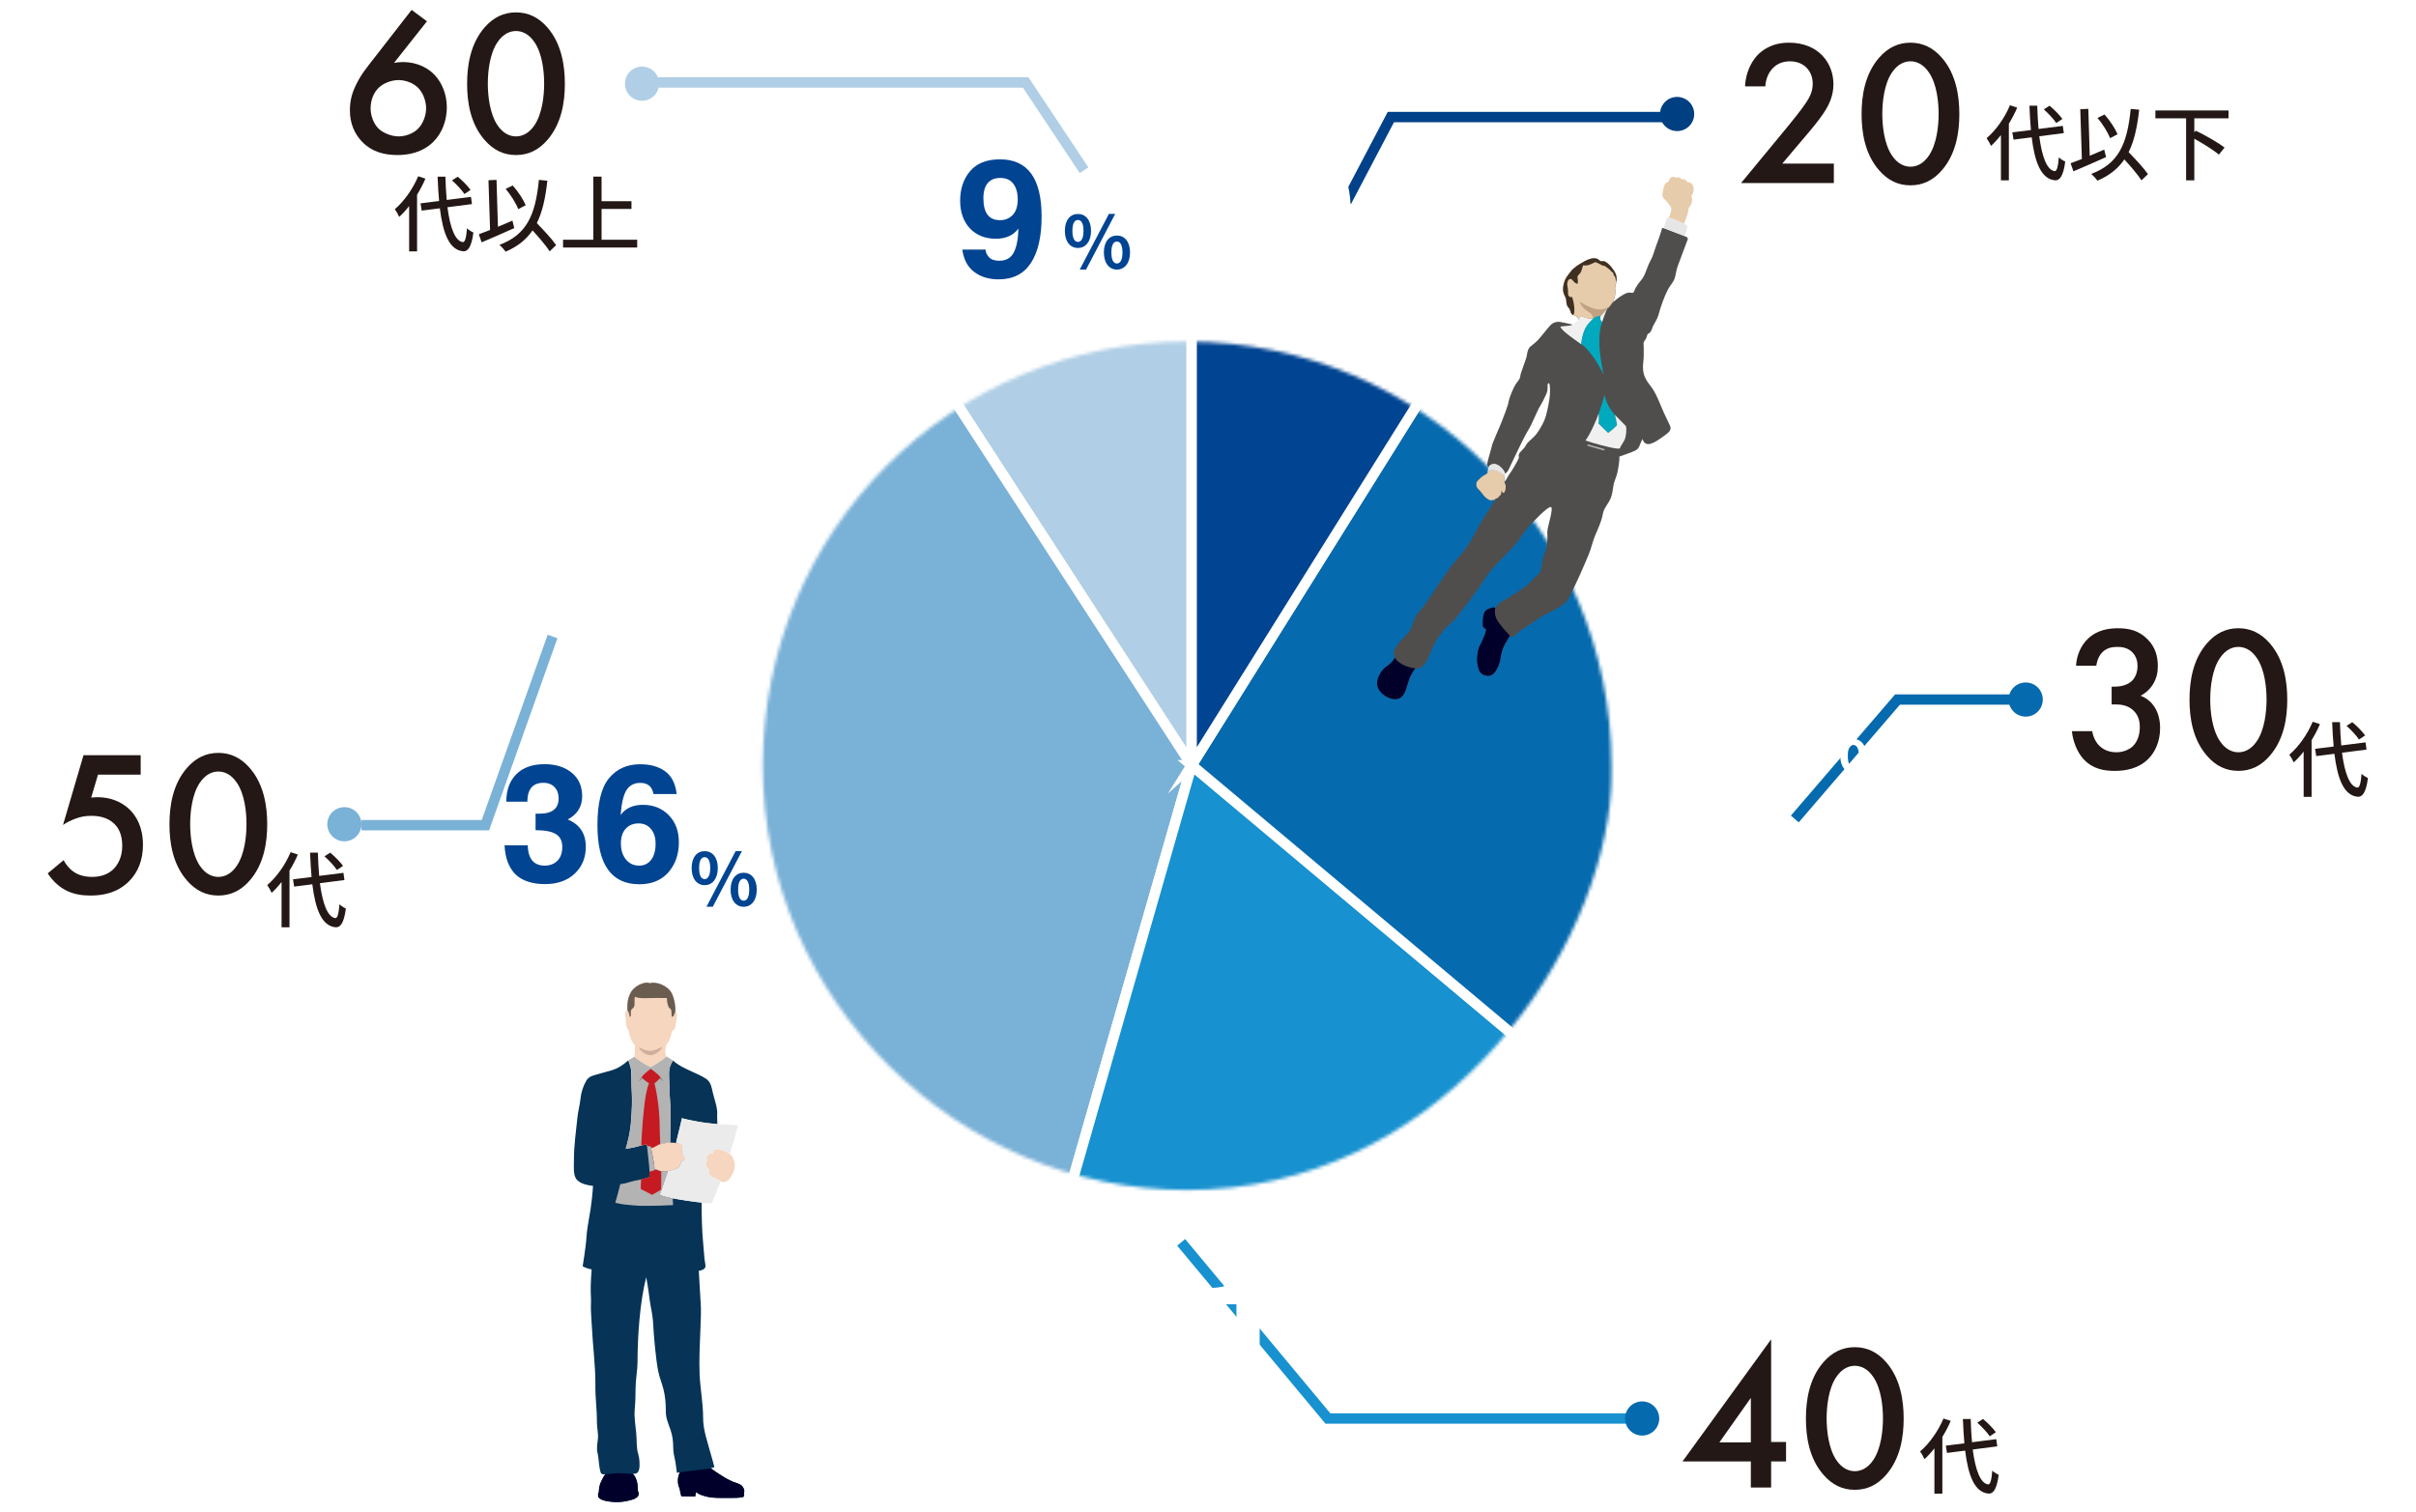 <?xml version="1.0" encoding="UTF-8"?><svg id="_レイヤー_2" xmlns="http://www.w3.org/2000/svg" xmlns:xlink="http://www.w3.org/1999/xlink" viewBox="0 0 700 438.09"><defs><style>.cls-1{stroke:#066aae;}.cls-1,.cls-2,.cls-3,.cls-4,.cls-5,.cls-6,.cls-7,.cls-8,.cls-9,.cls-10{stroke-miterlimit:10;stroke-width:3px;}.cls-1,.cls-3,.cls-11,.cls-6,.cls-7,.cls-8{fill:none;}.cls-12{fill:#f0f0f0;}.cls-13{fill:#063356;}.cls-14{fill:#f6d6bf;}.cls-15{fill:#fff;}.cls-16{mask:url(#mask);}.cls-2,.cls-4,.cls-5,.cls-9,.cls-10{stroke:#fff;}.cls-2,.cls-17{fill:#b0cee5;}.cls-18{fill:#c1a183;}.cls-19{filter:url(#luminosity-invert-noclip);}.cls-3{stroke:#b0cee5;}.cls-20{fill:#4f4e4c;}.cls-21{fill:#3f3021;}.cls-4,.cls-22{fill:#004492;}.cls-23{fill:#00a9bd;}.cls-24{fill:#e7ccab;}.cls-5{fill:#1791cf;}.cls-25{fill:#231815;}.cls-26{fill:#cfae9d;}.cls-27{fill:#b3b3b3;}.cls-6{stroke:#7ab1d7;}.cls-28,.cls-10{fill:#066aae;}.cls-29{fill:#003f81;}.cls-30{fill:#898a89;}.cls-31{fill:#ebebeb;}.cls-7{stroke:#1791cf;}.cls-32{fill:#00002b;}.cls-8{stroke:#004189;}.cls-33{fill:#e6e6e6;}.cls-9,.cls-34{fill:#7ab1d7;}.cls-35{fill:#c61a22;}.cls-36{fill:#6a5d4f;}</style><filter id="luminosity-invert-noclip" x="131.24" y="7.8" width="428.04" height="428.26" color-interpolation-filters="sRGB" filterUnits="userSpaceOnUse"><feColorMatrix result="cm" values="-1 0 0 0 1 0 -1 0 0 1 0 0 -1 0 1 0 0 0 1 0"/><feFlood flood-color="#fff" result="bg"/><feBlend in="cm" in2="bg"/></filter><mask id="mask" x="131.24" y="7.8" width="428.04" height="428.26" maskUnits="userSpaceOnUse"><g class="cls-19"><path class="cls-15" d="M466.89,221.94c0,2.56.04,6.38-.51,11.25-5.31,47.58-50.94,111.67-122.43,111.69-66.04.02-122.94-54.65-122.94-122.94s55.04-122.94,122.94-122.94,122.94,55.04,122.94,122.94Z"/></g></mask></defs><g id="_レイヤー_1-2"><rect class="cls-11" width="700" height="438.09"/><polyline class="cls-3" points="189.96 23.9 297.18 23.9 314.09 49.34"/><polyline class="cls-6" points="104.74 239.15 140.64 239.15 160.09 184.47"/><polyline class="cls-7" points="476.04 411.11 384.75 411.11 342.22 360.05"/><polyline class="cls-8" points="484.68 33.93 402.98 33.93 390.09 58.45"/><polyline class="cls-1" points="587.05 202.74 549.77 202.74 520.02 237.35"/><g class="cls-16"><path class="cls-2" d="M345.27,221.78L229.55,43.58c35.72-23.2,73.13-34.28,115.72-34.28v212.48Z"/><path class="cls-9" d="M345.27,221.78l-58.57,204.25c-112.8-32.35-178.02-150.01-145.68-262.81,14.68-51.21,43.84-90.62,88.52-119.63l115.72,178.2Z"/><path class="cls-5" d="M345.27,221.78l162.77,136.58c-54.84,65.35-139.33,91.18-221.33,67.67l58.57-204.25Z"/><path class="cls-10" d="M345.27,221.78l112.6-180.19c87.08,54.41,121.13,161.57,86.63,254.18-4.93,13.23-11.26,26.16-19.03,38.6-5.6,8.96-10.64,15.89-17.42,23.98l-162.77-136.58Z"/><path class="cls-4" d="M345.27,221.78V9.3c42.6,0,76.47,9.71,112.6,32.29l-112.6,180.19Z"/></g><path class="cls-29" d="M485.92,28.09c2.74,0,4.95,2.21,4.95,4.95s-2.21,4.95-4.95,4.95-4.95-2.21-4.95-4.95,2.21-4.95,4.95-4.95Z"/><path class="cls-25" d="M531.33,53.05h-26.88l13.86-16.8c1.38-1.68,3.48-4.32,4.8-6.24,1.14-1.68,2.1-3.42,2.1-5.76,0-3.36-2.22-6.48-6.66-6.48s-6.84,3.48-7.08,7.26h-5.88c.18-3.9,1.8-7.02,3.36-8.76,1.44-1.62,4.32-3.9,9.36-3.9,8.52,0,12.9,5.82,12.9,12.06,0,3.3-1.26,6-2.88,8.4-1.44,2.16-3.3,4.38-5.7,7.2l-6.24,7.38h14.94v5.64Z"/><path class="cls-25" d="M544.47,49.39c-4.2-4.8-5.1-11.1-5.1-16.32s.9-11.58,5.1-16.38c2.52-2.88,5.52-4.32,9.06-4.32s6.54,1.44,9.06,4.32c4.2,4.8,5.1,11.22,5.1,16.38s-.9,11.52-5.1,16.32c-2.52,2.88-5.46,4.32-9.06,4.32s-6.54-1.44-9.06-4.32ZM548.13,21.07c-2.22,3.3-2.76,8.46-2.76,11.94s.54,8.64,2.76,12c1.74,2.64,3.84,3.3,5.4,3.3s3.66-.66,5.4-3.3c2.22-3.36,2.76-8.46,2.76-12s-.54-8.64-2.76-11.94c-1.74-2.64-3.84-3.3-5.4-3.3s-3.66.66-5.4,3.3Z"/><path class="cls-15" d="M368.39,70.77h6.73c0,.73.32,1.46.96,2.18.66.7,1.66,1.05,3.02,1.05,1.94,0,3.33-.79,4.17-2.37.84-1.59,1.3-3.91,1.36-6.96-1.45,1.97-3.62,2.95-6.52,2.95-3.14,0-5.66-1.01-7.55-3.02-1.88-2.03-2.81-4.71-2.81-8.04s.96-6.27,2.88-8.53c1.94-2.28,4.82-3.42,8.65-3.42,8.05,0,12.07,5.52,12.07,16.57,0,5.8-1.03,10.28-3.09,13.45s-5.19,4.76-9.38,4.76c-2.83,0-5.2-.73-7.1-2.18-1.89-1.45-3.02-3.6-3.4-6.45ZM374.48,55.93c0,4.2,1.6,6.3,4.8,6.3,1.47,0,2.69-.49,3.66-1.48.98-1,1.48-2.52,1.48-4.55,0-1.89-.42-3.4-1.27-4.52s-2.09-1.69-3.75-1.69-2.8.49-3.66,1.48c-.84.98-1.27,2.47-1.27,4.45Z"/><path class="cls-15" d="M398.09,65.32c0-3.11,1.55-4.89,3.78-4.89s3.8,1.78,3.8,4.89-1.57,4.96-3.8,4.96-3.78-1.83-3.78-4.96ZM403.48,65.32c0-2.29-.71-3.15-1.62-3.15s-1.6.86-1.6,3.15.69,3.21,1.6,3.21,1.62-.92,1.62-3.21ZM410.83,60.43h1.83l-8.44,16.12h-1.83l8.44-16.12ZM409.38,71.6c0-3.13,1.57-4.91,3.78-4.91s3.8,1.78,3.8,4.91-1.6,4.96-3.8,4.96-3.78-1.85-3.78-4.96ZM414.78,71.6c0-2.29-.71-3.17-1.62-3.17s-1.6.88-1.6,3.17.69,3.19,1.6,3.19,1.62-.9,1.62-3.19Z"/><path class="cls-25" d="M584.46,31.19c-.67,1.58-1.51,3.17-2.42,4.66v16.42h-2.3v-13.13c-.91,1.18-1.87,2.23-2.88,3.14-.22-.55-.89-1.73-1.27-2.23,2.66-2.26,5.23-5.86,6.77-9.55l2.11.7ZM590.85,39.5c.77,5.88,2.21,9.84,4.49,10.1.6.02.96-1.3,1.18-4.01.43.46,1.42,1.06,1.85,1.22-.55,4.34-1.66,5.52-2.93,5.45-4.01-.34-5.88-5.09-6.79-12.46l-5.26.67-.34-2.11,5.38-.67c-.19-2.18-.34-4.54-.43-7.06h2.26c.07,2.4.19,4.68.38,6.75l7.03-.89.29,2.09-7.1.91ZM595.77,35.66c-.7-1.1-2.26-2.76-3.6-3.96l1.66-1.06c1.37,1.13,2.95,2.74,3.72,3.84l-1.78,1.18Z"/><path class="cls-25" d="M610.21,45.52c-3.26,1.49-6.79,3-9.46,4.13l-.82-2.33c.91-.34,2.04-.77,3.26-1.25l-.46-14.42,2.33-.1.41,13.59c1.39-.58,2.81-1.18,4.2-1.78l.53,2.16ZM620.46,52.27c-1.03-1.61-3.05-3.98-4.97-6.07-1.8,2.66-4.32,4.68-7.8,6.17-.31-.48-1.22-1.51-1.8-1.97,7.97-2.95,10.46-8.74,11.45-18.84l2.45.24c-.55,5.04-1.44,9.07-3.05,12.29,2.04,2.11,4.44,4.68,5.59,6.38l-1.87,1.8ZM611.37,40.05c-.62-1.63-2.16-4.13-3.65-5.88l2.04-.98c1.56,1.73,3.07,4.06,3.77,5.71l-2.16,1.15Z"/><path class="cls-25" d="M635.77,34.29v4.06l.41-.48c2.74,1.32,6.5,3.46,8.35,4.9l-1.63,2.04c-1.54-1.3-4.54-3.17-7.13-4.61v12.07h-2.38v-17.98h-8.9v-2.28h21.19v2.28h-9.91Z"/><path class="cls-15" d="M475.78,208.74c1.31-2.11,3.84-4.54,7.57-7.29,3.09-2.27,5.03-3.98,5.81-5.13s1.17-2.35,1.17-3.59c0-1.38-.4-2.55-1.2-3.52-.78-.98-1.96-1.48-3.54-1.48-1.72,0-2.92.54-3.61,1.62s-1.03,2.66-1.03,4.76h-6.73v-.98c0-2.97.93-5.55,2.79-7.73,1.88-2.19,4.66-3.28,8.37-3.28,3.25,0,6.01.92,8.27,2.77,2.27,1.83,3.4,4.45,3.4,7.88,0,2.33-.56,4.36-1.69,6.09-1.11,1.72-3.31,3.72-6.61,6-3.61,2.5-5.76,4.29-6.45,5.37h14.74v5.98h-23.25c0-2.86.66-5.34,1.97-7.45Z"/><path class="cls-15" d="M505.2,216.19c.14-3.58,1.05-7.72,2.74-12.42,1.7-4.72,4.77-9.77,9.19-15.16h-16.76v-5.79h24v5.2c-3.42,3.75-6.17,7.81-8.25,12.19-2.06,4.36-3.39,9.69-3.98,15.98h-6.94Z"/><path class="cls-15" d="M403.73,390.55c0-3.11,1.55-4.89,3.78-4.89s3.8,1.79,3.8,4.89-1.57,4.96-3.8,4.96-3.78-1.83-3.78-4.96ZM409.13,390.55c0-2.29-.71-3.15-1.62-3.15s-1.6.86-1.6,3.15.69,3.21,1.6,3.21,1.62-.92,1.62-3.21ZM416.48,385.66h1.83l-8.44,16.12h-1.83l8.44-16.12ZM415.03,396.83c0-3.13,1.57-4.91,3.78-4.91s3.8,1.79,3.8,4.91-1.6,4.96-3.8,4.96-3.78-1.85-3.78-4.96ZM420.43,396.83c0-2.29-.71-3.17-1.62-3.17s-1.6.88-1.6,3.17.69,3.19,1.6,3.19,1.62-.9,1.62-3.19Z"/><path class="cls-15" d="M350,373.28c3.36,0,5.73-.55,7.1-1.66s2.15-2.48,2.32-4.12h5.55v34.08h-6.73v-23.58h-8.25v-4.71Z"/><path class="cls-15" d="M380.49,383.49c-2.73-1.52-4.1-3.74-4.1-6.68s.98-5.07,2.95-6.77,4.56-2.55,7.78-2.55,5.61.8,7.64,2.39c2.05,1.59,3.07,3.8,3.07,6.61,0,2.98-1.3,5.24-3.89,6.77,2.05,1.14,3.39,2.33,4.03,3.56.66,1.22.98,2.68.98,4.38,0,3.3-1.08,5.97-3.23,8.02-2.14,2.03-5.04,3.05-8.7,3.05-3.34,0-6.14-.9-8.39-2.7s-3.38-4.42-3.38-7.88c0-3.73,1.74-6.47,5.23-8.2ZM382.09,391.58c0,1.53.43,2.8,1.29,3.8.88,1,2.13,1.5,3.77,1.5,1.45,0,2.65-.46,3.59-1.38s1.41-2.22,1.41-3.89c0-1.48-.44-2.72-1.31-3.7s-2.12-1.48-3.75-1.48c-1.47,0-2.67.45-3.61,1.36-.92.89-1.38,2.16-1.38,3.8ZM382.79,376.96c0,1.3.43,2.34,1.29,3.14s1.91,1.2,3.14,1.2c1.16,0,2.15-.36,2.98-1.08s1.24-1.77,1.24-3.16c0-1.28-.38-2.3-1.15-3.05s-1.76-1.12-2.98-1.12c-1.38,0-2.48.36-3.3,1.08-.81.72-1.22,1.72-1.22,3Z"/><path class="cls-22" d="M152.9,245.01c.12,3.91,1.77,5.86,4.92,5.86,1.52,0,2.74-.47,3.68-1.41s1.41-2.27,1.41-4.01-.6-2.91-1.8-3.68c-1.19-.78-3.16-1.17-5.93-1.17v-4.78h1.08c3.73,0,5.6-1.48,5.6-4.45,0-1.33-.39-2.41-1.17-3.23-.78-.84-1.87-1.27-3.26-1.27-3.06,0-4.61,1.83-4.64,5.48h-6.09c0-3.36.96-6.01,2.88-7.95,1.94-1.95,4.67-2.93,8.2-2.93,3.23,0,5.86.83,7.88,2.48s3.02,3.94,3.02,6.84-1.4,5.28-4.2,6.7c3.5,1.44,5.25,4.08,5.25,7.92,0,3.17-1.08,5.77-3.23,7.8-2.14,2.02-5.02,3.02-8.62,3.02s-6.63-.95-8.55-2.86c-1.92-1.92-2.97-4.72-3.14-8.39h6.73Z"/><path class="cls-22" d="M179.81,236.2c1.45-1.97,3.61-2.95,6.47-2.95,3.03,0,5.52,1,7.48,3s2.93,4.62,2.93,7.88c0,3.45-1.01,6.34-3.02,8.67-2.02,2.31-4.82,3.47-8.41,3.47-8.11,0-12.16-5.7-12.16-17.11,0-6.39,1.12-10.93,3.35-13.62,2.23-2.7,5.24-4.05,9.02-4.05,2.97,0,5.38.68,7.24,2.04,1.88,1.36,2.99,3.55,3.35,6.59h-6.73c-.36-2.16-1.63-3.23-3.82-3.23-1.73,0-3.05.67-3.94,2.02-.89,1.33-1.48,3.77-1.76,7.31ZM179.9,244.47c0,1.88.48,3.41,1.45,4.62.98,1.19,2.27,1.78,3.84,1.78,1.44,0,2.59-.55,3.45-1.66.88-1.12,1.31-2.7,1.31-4.73,0-1.75-.45-3.16-1.34-4.22-.88-1.08-2.08-1.62-3.61-1.62s-2.77.51-3.7,1.52-1.41,2.45-1.41,4.31Z"/><path class="cls-22" d="M278.83,72.34h6.73c0,.73.32,1.46.96,2.18.66.7,1.66,1.05,3.02,1.05,1.94,0,3.33-.79,4.17-2.37.84-1.59,1.3-3.91,1.36-6.96-1.45,1.97-3.62,2.95-6.52,2.95-3.14,0-5.66-1.01-7.55-3.02-1.88-2.03-2.81-4.71-2.81-8.04s.96-6.27,2.88-8.53c1.94-2.28,4.82-3.42,8.65-3.42,8.05,0,12.07,5.52,12.07,16.57,0,5.8-1.03,10.28-3.09,13.45s-5.19,4.76-9.38,4.76c-2.83,0-5.2-.73-7.1-2.18-1.89-1.45-3.02-3.6-3.4-6.45ZM284.93,57.51c0,4.2,1.6,6.3,4.8,6.3,1.47,0,2.69-.49,3.66-1.48.98-1,1.48-2.52,1.48-4.55,0-1.89-.42-3.4-1.27-4.52s-2.09-1.69-3.75-1.69-2.8.49-3.66,1.48c-.84.98-1.27,2.47-1.27,4.45Z"/><path class="cls-22" d="M308.53,66.9c0-3.11,1.55-4.89,3.78-4.89s3.8,1.78,3.8,4.89-1.57,4.96-3.8,4.96-3.78-1.83-3.78-4.96ZM313.93,66.9c0-2.29-.71-3.15-1.62-3.15s-1.6.86-1.6,3.15.69,3.21,1.6,3.21,1.62-.92,1.62-3.21ZM321.28,62h1.83l-8.44,16.12h-1.83l8.44-16.12ZM319.83,73.17c0-3.13,1.57-4.91,3.78-4.91s3.8,1.78,3.8,4.91-1.6,4.96-3.8,4.96-3.78-1.85-3.78-4.96ZM325.22,73.17c0-2.29-.71-3.17-1.62-3.17s-1.6.88-1.6,3.17.69,3.19,1.6,3.19,1.62-.9,1.62-3.19Z"/><path class="cls-15" d="M521.9,212.79c0-3.11,1.55-4.89,3.78-4.89s3.8,1.79,3.8,4.89-1.57,4.96-3.8,4.96-3.78-1.83-3.78-4.96ZM527.29,212.79c0-2.29-.71-3.15-1.62-3.15s-1.6.86-1.6,3.15.69,3.21,1.6,3.21,1.62-.92,1.62-3.21ZM534.64,207.9h1.83l-8.44,16.12h-1.83l8.44-16.12ZM533.19,219.07c0-3.13,1.57-4.91,3.78-4.91s3.8,1.79,3.8,4.91-1.6,4.96-3.8,4.96-3.78-1.85-3.78-4.96ZM538.59,219.07c0-2.29-.71-3.17-1.62-3.17s-1.6.88-1.6,3.17.69,3.19,1.6,3.19,1.62-.9,1.62-3.19Z"/><path class="cls-22" d="M200.39,251.57c0-3.11,1.55-4.89,3.78-4.89s3.8,1.78,3.8,4.89-1.57,4.96-3.8,4.96-3.78-1.83-3.78-4.96ZM205.78,251.57c0-2.29-.71-3.15-1.62-3.15s-1.6.86-1.6,3.15.69,3.21,1.6,3.21,1.62-.92,1.62-3.21ZM213.13,246.67h1.83l-8.44,16.12h-1.83l8.44-16.12ZM211.68,257.84c0-3.13,1.57-4.91,3.78-4.91s3.8,1.78,3.8,4.91-1.6,4.96-3.8,4.96-3.78-1.85-3.78-4.96ZM217.08,257.84c0-2.29-.71-3.17-1.62-3.17s-1.6.88-1.6,3.17.69,3.19,1.6,3.19,1.62-.9,1.62-3.19Z"/><path class="cls-28" d="M586.92,197.79c2.74,0,4.95,2.21,4.95,4.95s-2.21,4.95-4.95,4.95-4.95-2.21-4.95-4.95,2.21-4.95,4.95-4.95Z"/><path class="cls-25" d="M601.5,192.94c.18-3.24,1.56-6,3.42-7.8,2.76-2.64,6.12-3.06,8.76-3.06,3.06,0,6.06.6,8.64,3.3,2.1,2.16,2.88,4.74,2.88,7.62,0,1.92-.36,3.6-1.38,5.28-1.08,1.74-2.46,2.76-3.6,3.36,2.04.78,3.3,2.16,3.96,3.18,1.14,1.68,1.68,3.9,1.68,6.18,0,3.96-1.5,7.02-3.42,8.94-2.88,2.88-6.66,3.48-9.78,3.48s-6.36-.6-8.94-3.36c-1.8-1.92-3.12-5.1-3.42-8.16h5.88c.3,1.8,1.14,3.36,2.16,4.32.84.78,2.34,1.8,4.86,1.8,1.86,0,3.6-.72,4.68-1.68,1.14-1.08,2.1-2.94,2.1-5.64,0-1.32-.24-3.24-1.8-4.74-1.74-1.68-3.9-1.8-5.16-1.8h-1.2v-5.16h.84c2.58,0,4.2-.84,5.1-1.74.96-.96,1.56-2.46,1.56-4.26,0-2.1-.9-3.36-1.56-4.02-1.38-1.32-3.06-1.5-4.26-1.5-1.44,0-3.12.24-4.44,1.62-1.38,1.44-1.68,3.6-1.68,3.84h-5.88Z"/><path class="cls-25" d="M639.48,219.09c-4.2-4.8-5.1-11.1-5.1-16.32s.9-11.58,5.1-16.38c2.52-2.88,5.52-4.32,9.06-4.32s6.54,1.44,9.06,4.32c4.2,4.8,5.1,11.22,5.1,16.38s-.9,11.52-5.1,16.32c-2.52,2.88-5.46,4.32-9.06,4.32s-6.54-1.44-9.06-4.32ZM643.14,190.78c-2.22,3.3-2.76,8.46-2.76,11.94s.54,8.64,2.76,12c1.74,2.64,3.84,3.3,5.4,3.3s3.66-.66,5.4-3.3c2.22-3.36,2.76-8.46,2.76-12s-.54-8.64-2.76-11.94c-1.74-2.64-3.84-3.3-5.4-3.3s-3.66.66-5.4,3.3Z"/><path class="cls-25" d="M672.17,209.86c-.67,1.58-1.51,3.17-2.42,4.66v16.42h-2.3v-13.13c-.91,1.18-1.87,2.23-2.88,3.14-.22-.55-.89-1.73-1.27-2.23,2.66-2.26,5.23-5.86,6.77-9.55l2.11.7ZM678.56,218.16c.77,5.88,2.21,9.84,4.49,10.1.6.02.96-1.3,1.18-4.01.43.46,1.42,1.06,1.85,1.22-.55,4.34-1.66,5.52-2.93,5.45-4.01-.34-5.88-5.09-6.79-12.46l-5.26.67-.34-2.11,5.38-.67c-.19-2.18-.34-4.54-.43-7.06h2.26c.07,2.4.19,4.68.38,6.75l7.03-.89.29,2.09-7.1.91ZM683.48,214.32c-.7-1.1-2.26-2.76-3.6-3.96l1.66-1.06c1.37,1.13,2.95,2.74,3.72,3.84l-1.78,1.18Z"/><path class="cls-25" d="M123.7,6.17l-9.54,12.06c.9-.18,1.68-.24,2.52-.24,4.68,0,7.62,2.04,9.24,3.72,2.16,2.28,3.54,5.7,3.54,9.36s-1.26,7.44-3.96,10.08c-3.36,3.3-7.68,3.78-10.32,3.78-3.48,0-7.26-.72-10.32-3.9-2.1-2.22-3.48-5.16-3.48-9.06,0-2.94.66-5.22,1.92-7.68,1.5-3,3.06-4.8,4.86-7.14l11.1-14.28,4.44,3.3ZM109.72,25.43c-1.32,1.26-2.34,3.42-2.34,5.94,0,2.04.78,4.44,2.34,5.94,1.26,1.2,3.66,2.22,5.76,2.22,1.86,0,4.14-.72,5.64-2.22,1.5-1.5,2.34-3.9,2.34-5.94s-.84-4.44-2.34-5.94c-1.38-1.38-3.6-2.22-5.64-2.22s-4.32.84-5.76,2.22Z"/><path class="cls-25" d="M140.44,40.61c-4.2-4.8-5.1-11.1-5.1-16.32s.9-11.58,5.1-16.38c2.52-2.88,5.52-4.32,9.06-4.32s6.54,1.44,9.06,4.32c4.2,4.8,5.1,11.22,5.1,16.38s-.9,11.52-5.1,16.32c-2.52,2.88-5.46,4.32-9.06,4.32s-6.54-1.44-9.06-4.32ZM144.1,12.29c-2.22,3.3-2.76,8.46-2.76,11.94s.54,8.64,2.76,12c1.74,2.64,3.84,3.3,5.4,3.3s3.66-.66,5.4-3.3c2.22-3.36,2.76-8.46,2.76-12s-.54-8.64-2.76-11.94c-1.74-2.64-3.84-3.3-5.4-3.3s-3.66.66-5.4,3.3Z"/><path class="cls-17" d="M186.02,19.3c2.74,0,4.95,2.21,4.95,4.95s-2.21,4.95-4.95,4.95-4.95-2.21-4.95-4.95,2.23-4.95,4.95-4.95Z"/><path class="cls-25" d="M123.26,51.77c-.67,1.58-1.51,3.17-2.42,4.66v16.42h-2.3v-13.13c-.91,1.18-1.87,2.23-2.88,3.14-.22-.55-.89-1.73-1.27-2.23,2.66-2.26,5.23-5.86,6.77-9.55l2.11.7ZM129.64,60.07c.77,5.88,2.21,9.84,4.49,10.1.6.02.96-1.3,1.18-4.01.43.46,1.42,1.06,1.85,1.22-.55,4.34-1.66,5.52-2.93,5.45-4.01-.34-5.88-5.09-6.79-12.46l-5.26.67-.34-2.11,5.38-.67c-.19-2.18-.34-4.54-.43-7.06h2.26c.07,2.4.19,4.68.38,6.75l7.03-.89.29,2.09-7.1.91ZM134.56,56.23c-.7-1.1-2.26-2.76-3.6-3.96l1.66-1.06c1.37,1.13,2.95,2.74,3.72,3.84l-1.78,1.18Z"/><path class="cls-25" d="M149.01,66.1c-3.26,1.49-6.79,3-9.46,4.13l-.82-2.33c.91-.34,2.04-.77,3.26-1.25l-.46-14.42,2.33-.1.41,13.59c1.39-.58,2.81-1.18,4.2-1.78l.53,2.16ZM159.26,72.84c-1.03-1.61-3.05-3.98-4.97-6.07-1.8,2.66-4.32,4.68-7.8,6.17-.31-.48-1.22-1.51-1.8-1.97,7.97-2.95,10.46-8.74,11.45-18.84l2.45.24c-.55,5.04-1.44,9.07-3.05,12.29,2.04,2.11,4.44,4.68,5.59,6.38l-1.87,1.8ZM150.16,60.62c-.62-1.63-2.16-4.13-3.65-5.88l2.04-.98c1.56,1.73,3.07,4.06,3.77,5.71l-2.16,1.15Z"/><path class="cls-25" d="M184.62,69.48v2.26h-21.48v-2.26h8.76v-18.29h2.4v7.13h8.66v2.23h-8.66v8.93h10.32Z"/><path class="cls-25" d="M40.76,224.5h-12.36l-1.98,6.66c.6-.06,1.26-.12,1.86-.12,3.36,0,6.78,1.14,9.24,3.54,1.92,1.86,3.9,5.04,3.9,10.26,0,4.38-1.38,7.92-4.08,10.62-3.18,3.12-7.02,4.08-11.1,4.08-2.34,0-5.1-.3-7.68-1.8-.6-.36-2.88-1.74-4.74-4.62l4.62-3.84c.12.3,1.2,2.28,3.06,3.48,1.32.9,3.18,1.38,5.22,1.38,3.24,0,5.1-1.26,6.12-2.22,1.2-1.2,2.58-3.36,2.58-6.78s-1.14-5.28-2.4-6.48c-1.98-1.86-4.62-2.22-6.54-2.22-1.74,0-3.06.24-4.68.84-1.26.48-2.4,1.02-3.54,1.8l5.94-20.22h16.56v5.64Z"/><path class="cls-25" d="M54.2,255.22c-4.2-4.8-5.1-11.1-5.1-16.32s.9-11.58,5.1-16.38c2.52-2.88,5.52-4.32,9.06-4.32s6.54,1.44,9.06,4.32c4.2,4.8,5.1,11.22,5.1,16.38s-.9,11.52-5.1,16.32c-2.52,2.88-5.46,4.32-9.06,4.32s-6.54-1.44-9.06-4.32ZM57.86,226.9c-2.22,3.3-2.76,8.46-2.76,11.94s.54,8.64,2.76,12c1.74,2.64,3.84,3.3,5.4,3.3s3.66-.66,5.4-3.3c2.22-3.36,2.76-8.46,2.76-12s-.54-8.64-2.76-11.94c-1.74-2.64-3.84-3.3-5.4-3.3s-3.66.66-5.4,3.3Z"/><path class="cls-34" d="M99.78,233.92c2.74,0,4.95,2.21,4.95,4.95s-2.21,4.95-4.95,4.95-4.95-2.21-4.95-4.95,2.23-4.95,4.95-4.95Z"/><path class="cls-25" d="M86.3,247.66c-.67,1.58-1.51,3.17-2.42,4.66v16.42h-2.3v-13.13c-.91,1.18-1.87,2.23-2.88,3.14-.22-.55-.89-1.73-1.27-2.23,2.66-2.26,5.23-5.86,6.77-9.55l2.11.7ZM92.69,255.97c.77,5.88,2.21,9.84,4.49,10.11.6.02.96-1.3,1.18-4.01.43.46,1.42,1.06,1.85,1.22-.55,4.34-1.66,5.52-2.93,5.45-4.01-.34-5.88-5.09-6.79-12.46l-5.26.67-.34-2.11,5.38-.67c-.19-2.18-.34-4.54-.43-7.06h2.26c.07,2.4.19,4.68.38,6.74l7.03-.89.29,2.09-7.1.91ZM97.61,252.13c-.7-1.1-2.26-2.76-3.6-3.96l1.66-1.06c1.37,1.13,2.95,2.74,3.72,3.84l-1.78,1.18Z"/><path class="cls-28" d="M475.79,406.15c2.74,0,4.95,2.21,4.95,4.95s-2.21,4.95-4.95,4.95-4.95-2.21-4.95-4.95,2.21-4.95,4.95-4.95Z"/><path class="cls-25" d="M513.16,417.91h4.32v5.64h-4.32v7.56h-5.88v-7.56h-19.8l25.68-35.4v29.76ZM507.28,418.03v-12.9l-9.12,12.9h9.12Z"/><path class="cls-25" d="M528.34,427.45c-4.2-4.8-5.1-11.1-5.1-16.32s.9-11.58,5.1-16.38c2.52-2.88,5.52-4.32,9.06-4.32s6.54,1.44,9.06,4.32c4.2,4.8,5.1,11.22,5.1,16.38s-.9,11.52-5.1,16.32c-2.52,2.88-5.46,4.32-9.06,4.32s-6.54-1.44-9.06-4.32ZM532,399.13c-2.22,3.3-2.76,8.46-2.76,11.94s.54,8.64,2.76,12c1.74,2.64,3.84,3.3,5.4,3.3s3.66-.66,5.4-3.3c2.22-3.36,2.76-8.46,2.76-12s-.54-8.64-2.76-11.94c-1.74-2.64-3.84-3.3-5.4-3.3s-3.66.66-5.4,3.3Z"/><path class="cls-25" d="M565.19,411.79c-.67,1.58-1.51,3.17-2.42,4.66v16.42h-2.3v-13.13c-.91,1.18-1.87,2.23-2.88,3.14-.22-.55-.89-1.73-1.27-2.23,2.66-2.26,5.23-5.86,6.77-9.55l2.11.7ZM571.57,420.1c.77,5.88,2.21,9.84,4.49,10.11.6.02.96-1.3,1.18-4.01.43.46,1.42,1.06,1.85,1.22-.55,4.34-1.66,5.52-2.93,5.45-4.01-.34-5.88-5.09-6.79-12.46l-5.26.67-.34-2.11,5.38-.67c-.19-2.18-.34-4.54-.43-7.06h2.26c.07,2.4.19,4.68.38,6.74l7.03-.89.29,2.09-7.1.91ZM576.49,416.26c-.7-1.1-2.26-2.76-3.6-3.96l1.66-1.06c1.37,1.13,2.95,2.74,3.72,3.84l-1.78,1.18Z"/><path class="cls-13" d="M203.33,348.52c-2.07-.19-5.71-.71-8.42-1.24-1.2-.24-2.24-.47-3.77-.96.7-1.96,1.64-4.63,2.37-6.87l.28-.07c.63-.17,1.26-.39,1.96-.59.31-.08.65-.29.85-.48.58-.61.74-.94.61-1.55.72-.25,1.18-.57,1.1-1.3-.05-.45-.51-.65-.87-.72.54-.54.33-1.23-.09-1.42.48-.27.39-.97.12-1.37-.36-.54-1.14-.58-1.61-.68.19-1.09,1.4-5.52,1.7-7.21,1.32.38,3.2.71,4.51.98,1.32.26,4.15.61,5.79.75,0,.21-.06-1.46-.08-1.84-.03-.67.07-1.36,0-2.03-.16-1.71-.84-3.5-1.24-5.19-.39-1.64-.56-3.19-2.06-4.15-2.81-1.79-6.9-2.87-9.5-5.21-.23.37-.46.75-.71,1.32-.68,1.58-.37,3.8-.37,5.1,0,1.89.09,3.77.25,5.64.32,3.63,0,8.23,0,11.7-.98,0-1.9.22-2.9.48-1.06.27-1.38.96-2.65,1.13,0-.16-.05-.49-.28-.49h-.89c0-.23-.02-.61-.25-.58-.17.02-.85.15-1.43.31-1.52.48-3.19.79-4.48.99.23-.65.41-1.5.56-2.08.96-3.67,1.09-6.62,1.24-10.32.08-1.88-.02-3.85-.11-5.75-.05-.94.06-4.26-.25-5.41-.19-.7-.37-1.35-.68-2.11-1.55,1.41-2.97,2.33-4.95,2.93-1.52.46-3.85,1.02-5.54,1.59-.61.2-1.31.76-1.61,1.28-.9,1.5-1.55,3.4-1.73,5.22-.18,1.92-.7,3.56-.9,5.53-.4,4.02-1.03,8.17-1.01,12.29,0,1.65-.27,4.29.68,5.55.84,1.12,2.44,1.7,4.85,2-.11,1.99-.46,5.15-.7,6.65-.28,1.7-.55,3.38-.85,5.1-.33,1.85-.34,3.75-.59,5.61-.26,1.9-.53,4.03-.86,5.94.83.46,1.65.71,2.59.9-.11,1.62-.31,4.28-.26,6.46.04,1.81.13,2.27.07,3.35-.11,2.11.17,4.64.26,6.75.23,4.99,1.07,11.67,1.02,16.63-.05,4.65.45,6.65.45,11.31,0,1.06.42,3.38.3,4.4-.12,1-.45,3.03-.17,4.11.44,1.68.39,4.12.96,5.85.2.61.9.53,1.39.52-.46.37-.82,1.24-1.21,2-.37.71-.56,1.47-.68,2.34-.03.24-.05.53-.04.83-.33.37-.24.93-.16,1.34.11.55,1.27,1.01,1.78,1.13,2.93.68,5.47.53,8.23-.34.61-.19,1.62-.7,1.66-1.43.02-.27.03-.65-.23-1.11-.02-.51-.04-1.04-.05-1.36-.03-1.1-.54-2.71-1.38-3.5.98-.08,1.54-.16,1.83-1.39.27-1.12.08-3.27-.25-4.32-.61-1.93-.39-4.02-.59-6.07-.2-1.97-.64-4.77-.45-6.8.18-1.92.27-4.53.26-6.54,0-1.99.57-5.22.56-7.22,0-7.62.69-17.57,2.52-24.69.64,3.46.93,6.07,1.05,6.92.27,1.96.8,3.87.91,5.86.22,4.05.76,10.65,1.53,14.55.36,1.8,1.08,3.43,1.51,5.17.54,2.14.68,4.19.68,6.43,0,1.96.73,3.49,1.35,5.3.62,1.79.78,3.31.79,5.19,0,1.23.28,2.57.56,3.72.17.7.34,2.58.51,3.55.25-.04.56-.06.86-.13-.67,1.14-.87,3.19-.1,4.68.13.82.31,1.62.51,2.27,1.46.04,2.56.06,4.01.06.04-.34.13-.84.24-1.25.88.66,1.88.98,2.95,1.25,1.13.28,1.99.36,3.19.4,1.22.03,2.46.02,3.68.02,1.01,0,3.1.02,3.89-.32.23-.1.23-.45.24-.69-.19-.15-.08-.39-.02-.58.2-.62-.17-1.38-.56-1.83-.7-.8-2.05-.97-2.97-1.39-1.15-.53-2.14-1.08-3.14-1.75-.45-.3-.98-.62-1.47-.96-.45-.32-1-.73-1.54-1.07.45-.11.75-.23,1.09-.37-.12-.66-.91-3.27-1.05-3.79-.9-3.45-2.23-6.85-2.22-10.6,0-4.14-.83-8.31-1.02-12.51-.17-4,.08-9.43.26-13.6.09-1.98.23-5.13.05-7.11-.07-.73-.35-6-.54-9.27.76-.09,1.72-.41,1.92-1.13.11-.4-.21-1.74-.26-2.26-.14-1.63-.26-3.33-.42-4.96-.31-3.05-.44-8.19-.41-11.39Z"/><path class="cls-14" d="M183.77,306.28c.21-1.32.38-3.13-.01-3.61-1.07-1.29-1.43-2.63-1.62-4.11-.59-.32-.75-1.43-.81-2.69-.04-.92-.58-2.82.43-3.07-.06-2.02.1-3.63,1.06-5.3.92-1.59,3.72-3.21,5.47-2.55,1.99-.62,5.13.85,6.17,2.62.56.95.84,2.06,1.04,3.13.14.72.2,1.6.17,2.57.32.11.51.4.51.94,0,.43-.19,1.32-.32,2.21-.18,1.19-.38,2.37-1.18,2.29-.27,1.43-.47,2.6-1.32,3.71-.65.85-.84,2.46-.27,3.78-1.18,1.08-3.42,2.48-4.58,3.12-1.27-.59-3.37-1.81-4.74-3.05Z"/><path class="cls-14" d="M211.44,334.44c-1.54-1.14-5.06-2.51-4.93-.1-1.04-.39-2.23,1.01-1.65,1.89-.63.44-.43,1.48-.08,1.99.21.31.38.54.77.88-.24.19-.31.48-.17.96.24.81,1.36,1.23,1.98,1.5.37.16.95.53,1.4.77.09.04.41.19.47.21,1.45.34,2.38-1.13,3.11-2.48.3-.56.56-1.83.57-2.4.01-.75-.49-2.18-.9-2.71-.1-.13-.38-.37-.57-.52Z"/><path class="cls-31" d="M193.52,339.46c-.74,2.23-1.68,4.91-2.37,6.87,1.52.49,2.57.72,3.77.96,2.71.53,6.35,1.05,8.42,1.24,1.01.11,1.9.17,2.88.17.74-1.56,1.63-3.84,2.55-6.35-.45-.24-1.03-.61-1.4-.77-.62-.27-1.73-.69-1.98-1.5-.15-.48-.08-.77.17-.96-.39-.34-.56-.57-.77-.88-.35-.51-.55-1.55.08-1.99-.58-.88.61-2.27,1.65-1.89-.13-2.41,3.38-1.04,4.93.1,1.03-3.22,1.84-6.04,2.15-7.45l.24-.89c-1.28-.11-4.42-.19-5.95-.31-1.63-.14-4.47-.49-5.79-.75-1.31-.26-3.19-.59-4.51-.98-.3,1.69-1.51,6.12-1.7,7.21.47.09,1.25.13,1.61.68.27.4.36,1.1-.12,1.37.42.19.63.88.09,1.42.36.07.82.27.87.72.08.73-.38,1.05-1.1,1.3.13.62-.04.95-.61,1.55-.2.19-.54.39-.85.48-.71.2-1.33.42-1.96.59l-.28.07Z"/><path class="cls-36" d="M195.69,293.26c-.38.43-.38,1.58-1.08,1.39-.07-.53-.03-1.09-.08-1.62-.05-.53-.25-.58-.6-.92-.52-.5-.72-2.1-.72-2.86-1.57-.07-3.15,0-4.72,0-1.23,0-3.41.21-4.52-.38-.23.63-.07,1.41-.11,2.1-.04.73-.14.94-.68,1.4-.17.15-.37.27-.42.96-.02.34.2,1.4-.29,1.37-.09-.46-.32-1.61-.7-1.91-.06-2.02.1-3.63,1.06-5.3.92-1.59,3.72-3.21,5.47-2.55,1.99-.62,5.13.85,6.17,2.62.56.95.84,2.06,1.04,3.13.14.72.2,1.6.17,2.57Z"/><path class="cls-27" d="M185.79,331.98c.58-.16,1.27-.29,1.43-.31.23-.03.25.35.25.58h.89c.23,0,.28.33.28.49,1.27-.16,1.59-.86,2.65-1.13,1.01-.26,1.92-.48,2.9-.48,0-3.46.31-8.06,0-11.7-.16-1.87-.25-3.75-.25-5.64,0-1.31-.31-3.52.37-5.1.24-.57.48-.96.71-1.32l-1.91-1.18c-1.18,1.08-3.42,2.48-4.58,3.12-1.27-.59-3.37-1.81-4.74-3.05l-1.7,1.01c.31.76.49,1.42.68,2.11.31,1.16.21,4.47.25,5.41.1,1.9.19,3.86.11,5.75-.15,3.69-.28,6.65-1.24,10.32-.15.59-.34,1.44-.56,2.08,1.29-.2,2.96-.51,4.48-.99Z"/><path class="cls-32" d="M175.45,427.24c.78,0,2.97-.3,3.81-.3s3.32.21,4.11.21c.84.79,1.35,2.4,1.38,3.5,0,.32.04.85.05,1.36.26.46.25.84.23,1.11-.04.73-1.05,1.23-1.66,1.43-2.76.87-5.3,1.02-8.23.34-.51-.12-1.66-.58-1.78-1.13-.08-.41-.17-.98.16-1.34,0-.3.01-.59.04-.83.11-.87.31-1.62.68-2.34.39-.76.75-1.63,1.21-2Z"/><path class="cls-32" d="M197,426.69c1.48-.29,7.59-.83,8.93-1.16.55.34,1.09.75,1.54,1.07.49.34,1.02.65,1.47.96,1,.67,1.99,1.22,3.14,1.75.92.42,2.27.6,2.97,1.39.39.44.76,1.2.56,1.83-.06.19-.17.43.02.58-.02.24-.01.6-.24.69-.79.34-2.88.32-3.89.32-1.22,0-2.46.01-3.68-.02-1.2-.03-2.07-.11-3.19-.4-1.08-.27-2.07-.59-2.95-1.25-.11.41-.21.91-.24,1.25-1.45,0-2.55-.02-4.01-.06-.21-.66-.38-1.45-.51-2.27-.77-1.48-.57-3.54.1-4.68Z"/><path class="cls-26" d="M185.55,303.66c.51.38,1.74.9,2.79.9s2.46-.62,2.97-.97c.45-.31.54.07.25.48-.35.48-1.76,1.71-3.06,1.74-1.36.03-2.71-1.15-3.02-1.59-.27-.38-.43-.93.07-.56Z"/><path class="cls-27" d="M194.91,347.29c0,.54.06,1.4.1,1.97-2.78.15-4.82.2-7.8.21-1.42,0-2.4,0-3.84-.15-.7-.07-1.89-.19-2.56-.25-.66-.07-1.62-.28-2.54-.48.52-1.8,1.06-3.76,1.44-5.41,1.06-.13,1.62-.25,3.07-.7.75-.24,1.65-.4,2.43-.54.84-.15,2.18-.55,2.97-.83.03-.58,0-.95,0-1.58.41-.09.77-.19,1.18-.27.13-.03.26-.09.26-.32.45-.07.67,0,.99.17.42.21,1.01.38,1.46.43.34.04,1,.02,1.46-.07-.74,2.23-1.68,4.91-2.37,6.87,1.52.49,2.57.72,3.77.96Z"/><path class="cls-35" d="M188.93,346.29l2.63-1.51c0-1.33.06-3.76.03-5.33-.34-.08-.71-.2-.99-.34-.32-.16-.54-.24-.99-.17,0,.23-.13.29-.26.32-.4.08-.76.18-1.18.27,0,.62.02,1,0,1.58-.64.23-1.64.53-2.44.71-.04,1.11-.08,2.25-.08,2.77l3.29,1.71Z"/><path class="cls-35" d="M185.79,331.98c.58-.16,1.27-.29,1.43-.31.23-.03.25.35.25.58h.89c.23,0,.28.33.28.49,1.27-.16,1.59-.86,2.65-1.13-.06-1.27-.1-2.29-.11-3.38-.03-2.74-.1-4.67-.37-7.39-.23-2.28-.87-5.89-1.19-6.85.53-.39,1.33-1.2,1.83-1.72-.49-.58-.73-.78-1.09-1.1-.62-.54-1.03-.85-1.82-1.41-.66.47-1.07.83-1.6,1.28-.55.47-.71.7-1.08,1.17.78.79,1.33,1.22,2.18,1.74-.74,1.74-1.19,4.75-1.45,7.29-.26,2.56-.45,4.37-.62,7.41-.04.69-.14,2.17-.17,3.33Z"/><path class="cls-14" d="M193.81,339.39c-.08.02-.18.04-.28.07-.46.09-1.12.11-1.46.07-.45-.04-1.05-.21-1.46-.43-.32-.16-.54-.24-.99-.17.08-1.74-.94-5.46-.97-6.19,1.27-.16,1.59-.86,2.65-1.13,1.01-.26,1.92-.48,2.9-.48.41,0,1.33.06,1.69.14.47.09,1.25.13,1.61.68.27.4.36,1.1-.12,1.37.42.19.63.88.09,1.42.36.07.82.27.87.72.08.73-.38,1.05-1.1,1.3.13.62-.04.95-.61,1.55-.2.19-.54.39-.85.48-.71.2-1.33.42-1.96.59Z"/><path class="cls-27" d="M188.18,339.52c.41-.09.77-.19,1.18-.27.13-.03.26-.09.26-.32.08-1.74-.94-5.46-.97-6.19,0-.16-.05-.49-.28-.49h-.89c.07.98.71,5.96.71,7.28Z"/><path class="cls-30" d="M184.86,313.52c.39-.27.97-.72,1.33-.97-.11-.1-.22-.21-.34-.34-.27.35-.79,1-.99,1.31Z"/><path class="cls-30" d="M192.32,313.41c-.2-.3-.6-.83-.87-1.13-.1.1-.21.22-.34.35.3.16.79.49,1.21.79Z"/><path class="cls-20" d="M433.44,144.43c-.3.42-.56.58-.97.44-.26.21-.62.18-1.09-.05-.52-.26-1.12-.72-1.62-1.38-.5-.66-.92-1.21-1.3-1.57-.67-.64-.71-.87-.7-1.54,0-.33.04-.72.37-.98.43-.35.63-.7.94-.95.65-.53,1.14-.75,1.55-1.01.17-.11.3-.27.35-.36.21-.38.58-.73,1.31-.82.91-.12,2.29.57,3.57,1.52-.23.62.1,1.06.05,1.9.43-.3,1.13-1.91,1.54-2.38.41-.47,2.37-3.71,2.66-4.69-.18-.54-.04-1.11.35-1.51.39-.4,1.38-1.35,1.76-2.14.38-.79,1.19-1.26,2.36-2.46,1.16-1.2,2.25-3.21,2.87-4.61.62-1.41,1.1-3.88,1.41-5.72.31-1.84.29-3.41.15-4.48-.14-1.07-.67-.49-.61.16.06.65-.03,1.71-.36,2.37-.33.66-1.08,2.41-1.85,3.6-.77,1.19-2.32,5.22-3.26,6.66-.94,1.44-2.94,5.61-3.37,6.54-.44.93-1.99,4.17-2.37,4.96-.38.79-.7,1.22-1.19,1.27-.04-.72-1.29-2.14-2.32-2.54s-1.97.03-2.27.62c-.42-.16-.58-.23-.5-.93.07-.65,1.25-4.5,1.38-5.24.13-.73,2.08-5,2.63-6.43s1.99-4.97,2.2-6.3c.22-1.33,1.51-4.24,2.07-5.08.56-.84,1.26-1.45,1.3-2.32.04-.86,1.82-5.05,1.92-6.07.1-1.02.49-2.04.92-2.4.43-.36,1.4-1.05,2.27-1.95.87-.9,2.9-3.58,3.67-4.35.76-.76,1.77-1.08,2.87-.89,1.1.19,1.96.4,3.57.78-.74.54-2.52.44-3.57.57.55,1.33,3.97,3.58,6.04,5.08-.06-.9.23-1.67.33-2.22.09-.55.46-1.65.91-2.53.46-.88,1.32-1.79,2.22-2.72-.91.28-1.71,0-2.23-.16-.34-.11-1.04-.53-1.38-.43-.38.12-.5.74-.63,1.07,0-.52-.76-1.45-1.56-1.43-.84-.33-.7-1.31-1.18-1.98-.33-.25-.53-.66-.68-1.08-.15-.44-.09-1-.16-1.41-.13-.69-.57-1.23-.76-1.92-.43-1.51.17-3.79,1.15-4.99.58-.71.97-1.43,1.67-2.05.67-.59,1.36-1.07,2.13-1.51,1.33-.76,3.15-1.9,4.74-1.37.45.15.66.55,1.03.69.35.13.83-.08,1.25.12.71.34,1.44,1.08,1.92,1.69,1.06,1.35,1.64,2.36,1.4,4.03-.06.44-.17.8-.35,1.51-.07.27-.07.5,0,1,.05.45.03,1.16-.03,1.41-.19.81-.34,1.42-.7,2.17.56-.45,1.79-1.47,2.42-1.85.63-.38,1.42-.89,2.19-.99.38-.05,1.09.18,1.36,0,.26-.19.41-.9.57-1.19.45-.81.96-1.56,1.58-2.27,1.24-1.4,1.58-3.11,2.33-4.8.37-.83.82-1.56,1.16-2.43.32-.82.52-1.67.84-2.5s.65-1.74.95-2.63c.27-.83.65-1.79.83-2.62.07-.34.34-.32.71-.18l6.17,2.37c.58.22.73.55.62.83-.99,2.57-1.91,5.17-2.89,7.74-.47,1.23-.49,2.37-.9,3.57-.4,1.18-1.37,2.1-1.92,3.18-1.14,2.2-2.1,4.98-2.77,7.4-.33,1.22-.98,2.07-1.53,3.17-.26.52-.45,1.39-.83,1.81-.54.61-.79.32-.99,1.14-.16.69-.34.9-.74,1.48-.41.6-.16.91-.18,1.64-.04,1.27.09,2.55-.06,3.81-.35,3-.22,4.7,1.94,7.4,1.84,2.31,2.76,5.24,3.97,7.92.58,1.29,1.26,2.58,1.79,3.78.54,1.22-.48,1.99-1.61,2.81-2.61,1.9-5.43,3.94-6.39,1-.35.65-.62,1.39-.9,2.07-.34.8-.66,1-1.44,1.4-.53.27-3.84,1.48-4.35,1.62.1,1.12-.32,3.45-.6,4.78-.21.99-.97,2.56-1.11,3.55-.15,1.05-.32,2.42-.69,3.43-.75,2.08-2.03,2.84-2.42,5.02-.36,1.99-1.37,4.15-2.16,5.99-.8,1.85-1.15,3.86-1.96,5.74-.82,1.92-1.59,3.79-2.47,5.73-.91,2.02-1.89,3.96-2.79,5.98-1.73,3.87-6.02,4.42-9.27,6.77-1.65,1.19-3.47,2.23-5.12,3.41-1.44,1.04-2.22,2.41-3.12,1.54-.59,1.06-1.4,2.25-1.81,3.18-.4.93-.78,2.28-.88,3.27-.1.99-.54,2.22-1.09,3.22-.52.94-1.18,1.85-2.26,1.94-1.08.09-2.43-.43-2.9-1.62-.47-1.19-.62-2.69-.54-3.74.09-1.05.26-2.44.83-3.46.57-1.01,1.66-3.61,1.8-4.53-.23-.32-.67-.62-.89-.74-.21-1.06-.08-2.55.05-3.31.14-.76.51-1.51,1.2-1.84.68-.32,1.14-.48,1.46-.51.32-.03.49-.2.82.18.52-1.69,2.71-2.29,4.13-3.27,1.49-1.03,2.92-1.87,4.4-2.93.77-.55,1.75-1.57,2.37-2.25.64-.7,1.32-1.04,1.88-1.87,1.01-1.51.49-3.76,1.44-5.58.56-1.07.57-1.99.77-3.19.17-1.05.04-2.08.05-3.1.01-1.35,1.93-6.91,1.03-7.17-.86-.25-5.27,4.41-6.15,5.41-1.48,1.67-2.66,3.72-4.13,5.4-2.93,3.38-6.62,6.45-9.07,10.32-2.44,3.85-5.2,7.27-8.01,10.88-1.24,1.6-2.78,2.52-4.04,4.14-1.45,1.85-2.41,3.34-3.25,5.5-.46,1.18-1.02,2.61-1.8,3.67-.74,1.01-1.9,1.72-2.82,1.5-.54.57-1.14,1.65-1.46,2.37-.41.92-.69,1.89-.96,2.76-.31,1.01-.45,1.65-1.02,2.46-.57.81-1.28,1.4-2.81,1.27-1.53-.12-3.49-1.36-4.24-2.65-.75-1.29-.69-2.2-.33-3.32.29-.91,1.03-2.15,1.61-2.75.58-.6,2.35-1.51,3.28-3.23-.35-.55-.38-1.29-.21-2.01.14-.6.67-1.33,1.04-1.85.97-1.41,2.31-2.37,3.28-3.74.95-1.35,1.08-2.72,1.8-4.13.71-1.4,1.97-2.56,2.89-3.85,2.7-3.82,5-7.72,7.88-11.42,1.43-1.83,2.85-3.31,4.18-5.19,1.33-1.89,2.33-4.03,3.47-6.04,1.67-2.95,2.82-4.42,5-7.98Z"/><path class="cls-24" d="M433.44,144.43c-.3.42-.56.58-.97.44-.26.21-.62.18-1.09-.05-.52-.26-1.12-.72-1.62-1.38-.5-.66-.92-1.21-1.3-1.57-.67-.64-.71-.87-.7-1.54,0-.33.04-.72.37-.98.43-.35.63-.7.94-.95.65-.53,1.14-.75,1.55-1.01.17-.11.3-.27.35-.36.21-.38.58-.73,1.31-.82.91-.12,2.29.57,3.57,1.52-.23.62.1,1.06.05,1.9.01.36.32.74.37,1.19.03.6-.04,1.05-.22,1.51-.32.83-.72.63-1.04-.26.11.54-.15,1.67-.64,1.67-.13.44-.68.83-.94.68Z"/><path class="cls-32" d="M410.06,193.73c-.54.57-1.14,1.65-1.46,2.37-.41.92-.69,1.89-.96,2.76-.31,1.01-.45,1.65-1.02,2.46-.57.81-1.28,1.4-2.81,1.27-1.53-.12-3.49-1.36-4.24-2.65-.75-1.29-.69-2.2-.33-3.32.29-.91,1.03-2.15,1.61-2.75.58-.6,2.35-1.51,3.28-3.23.85,1.36,2.95,2.69,5.94,3.08Z"/><path class="cls-32" d="M437.46,184.23c-.59,1.06-1.4,2.25-1.81,3.18-.4.93-.78,2.28-.88,3.27-.1.99-.54,2.22-1.09,3.22-.52.94-1.18,1.85-2.26,1.94-1.08.09-2.43-.43-2.9-1.62-.47-1.19-.62-2.69-.54-3.74.09-1.05.26-2.44.83-3.46.57-1.01,1.66-3.61,1.8-4.53-.23-.32-.67-.62-.89-.74-.21-1.06-.08-2.55.05-3.31.14-.76.51-1.51,1.2-1.84.68-.32,1.14-.48,1.46-.51.32-.03.49-.2.82.18-.25.82-.21,2.37.71,3.74,1.02,1.52,1.92,2.52,3.5,4.2Z"/><path class="cls-23" d="M463.2,119.82c.65-1.86,1.4-4.06,1.64-5.41.64,2.66,1.87,4.55,3.07,5.84.22.87.61,2.54.59,3.01-1.02,1.02-1.92,1.77-2.57,2.22-.93-.86-2.5-2.48-2.79-2.75.15-1.09.06-1.89.06-2.91Z"/><path class="cls-24" d="M483.5,63.06c.4-.81.67-1.69.73-2.42.06-.67-.67-1.41-1.07-1.95-.34-.45-.75-.8-1.15-1.19-.46-.44-.38-1.22-.24-1.82.06-.28.06-.53.11-.81.05-.28.2-.56.29-.84.08-.25.12-.58.31-.78.2-.22.44-.39.76-.44.41-.42.4-1.05.89-1.37.31-.2.5-.23.86-.18.36.05.57.17.73.31.25-.19.58-.26.97-.08.32.15.47.31.6.53.23-.1.59-.15.91.04.23.13.68.52.73.78.23-.06.45-.02.78.08.27.09.39.26.56.49.31.41.45.9.45,1.41,0,.73-.27,1.71-.73,1.92.09.18.18.39.26.86.04.25.02.56-.02.81-.08.56-.35.89-.6,1.39-.15.3-.32.39-.39.68-.08.32-.13.78-.18,1.08-.1.63-.29,1.01-.49,1.62-.19.59-.49,1.1-.65,1.69-.9-.49-3.21-1.44-4.41-1.81Z"/><path class="cls-12" d="M455.7,94.07c-.74.54-2.52.44-3.57.57.55,1.33,3.97,3.58,6.04,5.08-.06-.9.23-1.67.33-2.22.09-.55.46-1.65.91-2.53.46-.88,1.32-1.79,2.22-2.72-.91.28-1.71,0-2.23-.16-.34-.11-1.04-.53-1.38-.43-.38.12-.5.74-.63,1.07-.62.34-1.15.8-1.69,1.34Z"/><path class="cls-12" d="M463.2,119.82c-.64,1.87-2.38,5.89-3.83,7.84,1.91.73,7.33,2.11,8.16,2.2.83.08,1.24.24,1.75.12.45-1.01,1.25-2.03,1.51-2.71s.61-2.82.29-3.8c-.95-.99-2.73-2.73-3.17-3.22.22.87.61,2.54.59,3.01-1.02,1.02-1.92,1.77-2.57,2.22-.93-.86-2.5-2.48-2.79-2.75.15-1.09.06-1.89.06-2.91Z"/><path class="cls-27" d="M460.07,129.25s4.53,1.27,4.57,1.28h0c.11.04.24-.01.28-.13h0c.04-.11-.01-.24-.13-.28h0c-.12-.04-4.59-1.29-4.6-1.3h0c-.12-.03-.24.03-.27.15h0c-.03.11.03.22.13.26h.02Z"/><path class="cls-12" d="M464.19,93.36c.33-1.06,1.15-3.28,1.5-3.9-.61.53-1.54,1.65-1.96,2.14-.32.99.07,1.3.46,1.77Z"/><path class="cls-33" d="M481.99,66.08c.06.02.11.04.17.06l5.9,2.27c.27-.73.71-2.16.78-2.41.07-.25.04-.46-.17-.63-.22-.16-.38-.26-.76-.5-.9-.49-3.21-1.44-4.41-1.81-.22-.06-.48-.06-.61.27s-.89,2.75-.89,2.75Z"/><path class="cls-33" d="M430.99,136.59c-.07.22.08.28.08.28.22-.31.58-.57,1.21-.66.91-.12,2.29.57,3.57,1.52,0,0,.07,0,.08-.11,0-.12.06-.46.06-.46-.04-.72-1.29-2.14-2.32-2.54s-1.97.03-2.27.62c0,0-.34,1.12-.41,1.34Z"/><path class="cls-23" d="M463.74,91.59c-.66-.13-1.61.09-2.11.66-.9.93-1.76,1.83-2.22,2.72-.46.88-.82,1.98-.91,2.53-.09.55-.39,1.32-.33,2.22,2.75,1.98,5.39,6.57,6.43,8.9-.57-3.11-1.11-5.85-1.21-8.8-.07-2.29.08-4.45.8-6.46-.38-.47-.78-.78-.46-1.77Z"/><path class="cls-24" d="M467.23,87.61c-.14.28-.43.7-.75,1.08-.26.31-.55.6-.78.76-.61.53-1.54,1.65-1.96,2.14-.66-.13-1.61.09-2.11.66-.91.28-1.71,0-2.23-.16-.34-.11-1.04-.53-1.38-.43-.38.12-.5.74-.63,1.07,0-.52-.76-1.45-1.56-1.43-.84-.33-.7-1.31-1.18-1.98-.33-.25-.53-.66-.68-1.08-.15-.44-.09-1-.16-1.41-.13-.69-.57-1.23-.76-1.92-.43-1.51.17-3.79,1.15-4.99.58-.71.97-1.43,1.67-2.05.67-.59,1.36-1.07,2.13-1.51,1.33-.76,3.15-1.9,4.74-1.37.45.15.66.55,1.03.69.35.13.83-.08,1.25.12.71.34,1.44,1.08,1.92,1.69,1.06,1.35,1.64,2.36,1.4,4.03-.06.44-.17.8-.35,1.51-.07.27-.07.5,0,1,.05.45.03,1.16-.03,1.41-.19.81-.34,1.42-.7,2.17Z"/><path class="cls-18" d="M463.74,91.59c.42-.49,1.35-1.61,1.96-2.14.24-.17.52-.45.78-.76-1.16.93-3.08,1.33-4.91.66-.83-.3-2.04-.74-2.88-1.33-.35-.24-.86-.6-.87-.41-.01.29.17.6.51,1.08.39.55.91,1.05,1.89,1.67.97.61,1.21.99,1.41,1.89.5-.57,1.44-.79,2.11-.66Z"/><path class="cls-21" d="M468.32,81.52c.24-1.68-.34-2.68-1.4-4.03-.47-.61-1.21-1.35-1.92-1.69-.42-.2-.9.01-1.25-.12-.37-.14-.58-.54-1.03-.69-1.58-.54-3.41.6-4.74,1.37-.77.44-1.46.92-2.13,1.51-.7.62-1.09,1.34-1.67,2.05-.98,1.2-1.58,3.48-1.15,4.99.2.69.64,1.23.76,1.92.08.42,0,.97.16,1.41.15.42.34.84.68,1.08.48.67.34,1.65,1.18,1.98.3-.33.32-.7.34-1.21.02-.51-.02-.81-.06-1.28-.05-.63-.15-.98-.27-1.57-.07-.37-.23-.89-.36-1.24-.27.17-.45.15-.7,0-.35-.22-.47-.69-.43-1.09.09-.85-.34-2.22-.23-2.86.12-.72.33-1.15.92-1.2.38-.04.68.48.91.71.51.54.86.69,1.19.66.13-.37.01-1.31-.08-1.99.09-.34.4-.69.65-.91.62-.56.66-1.63.99-2.42,1.37.2,2.39-.37,3.27-.83.67-.36,2.1,1.08,3.04,1.01.26.21.97.76,1.26.97.33.23.57.71.95.87.34.14.23.83.52,1.04.48.35.36,1.54.57,1.57Z"/></g></svg>